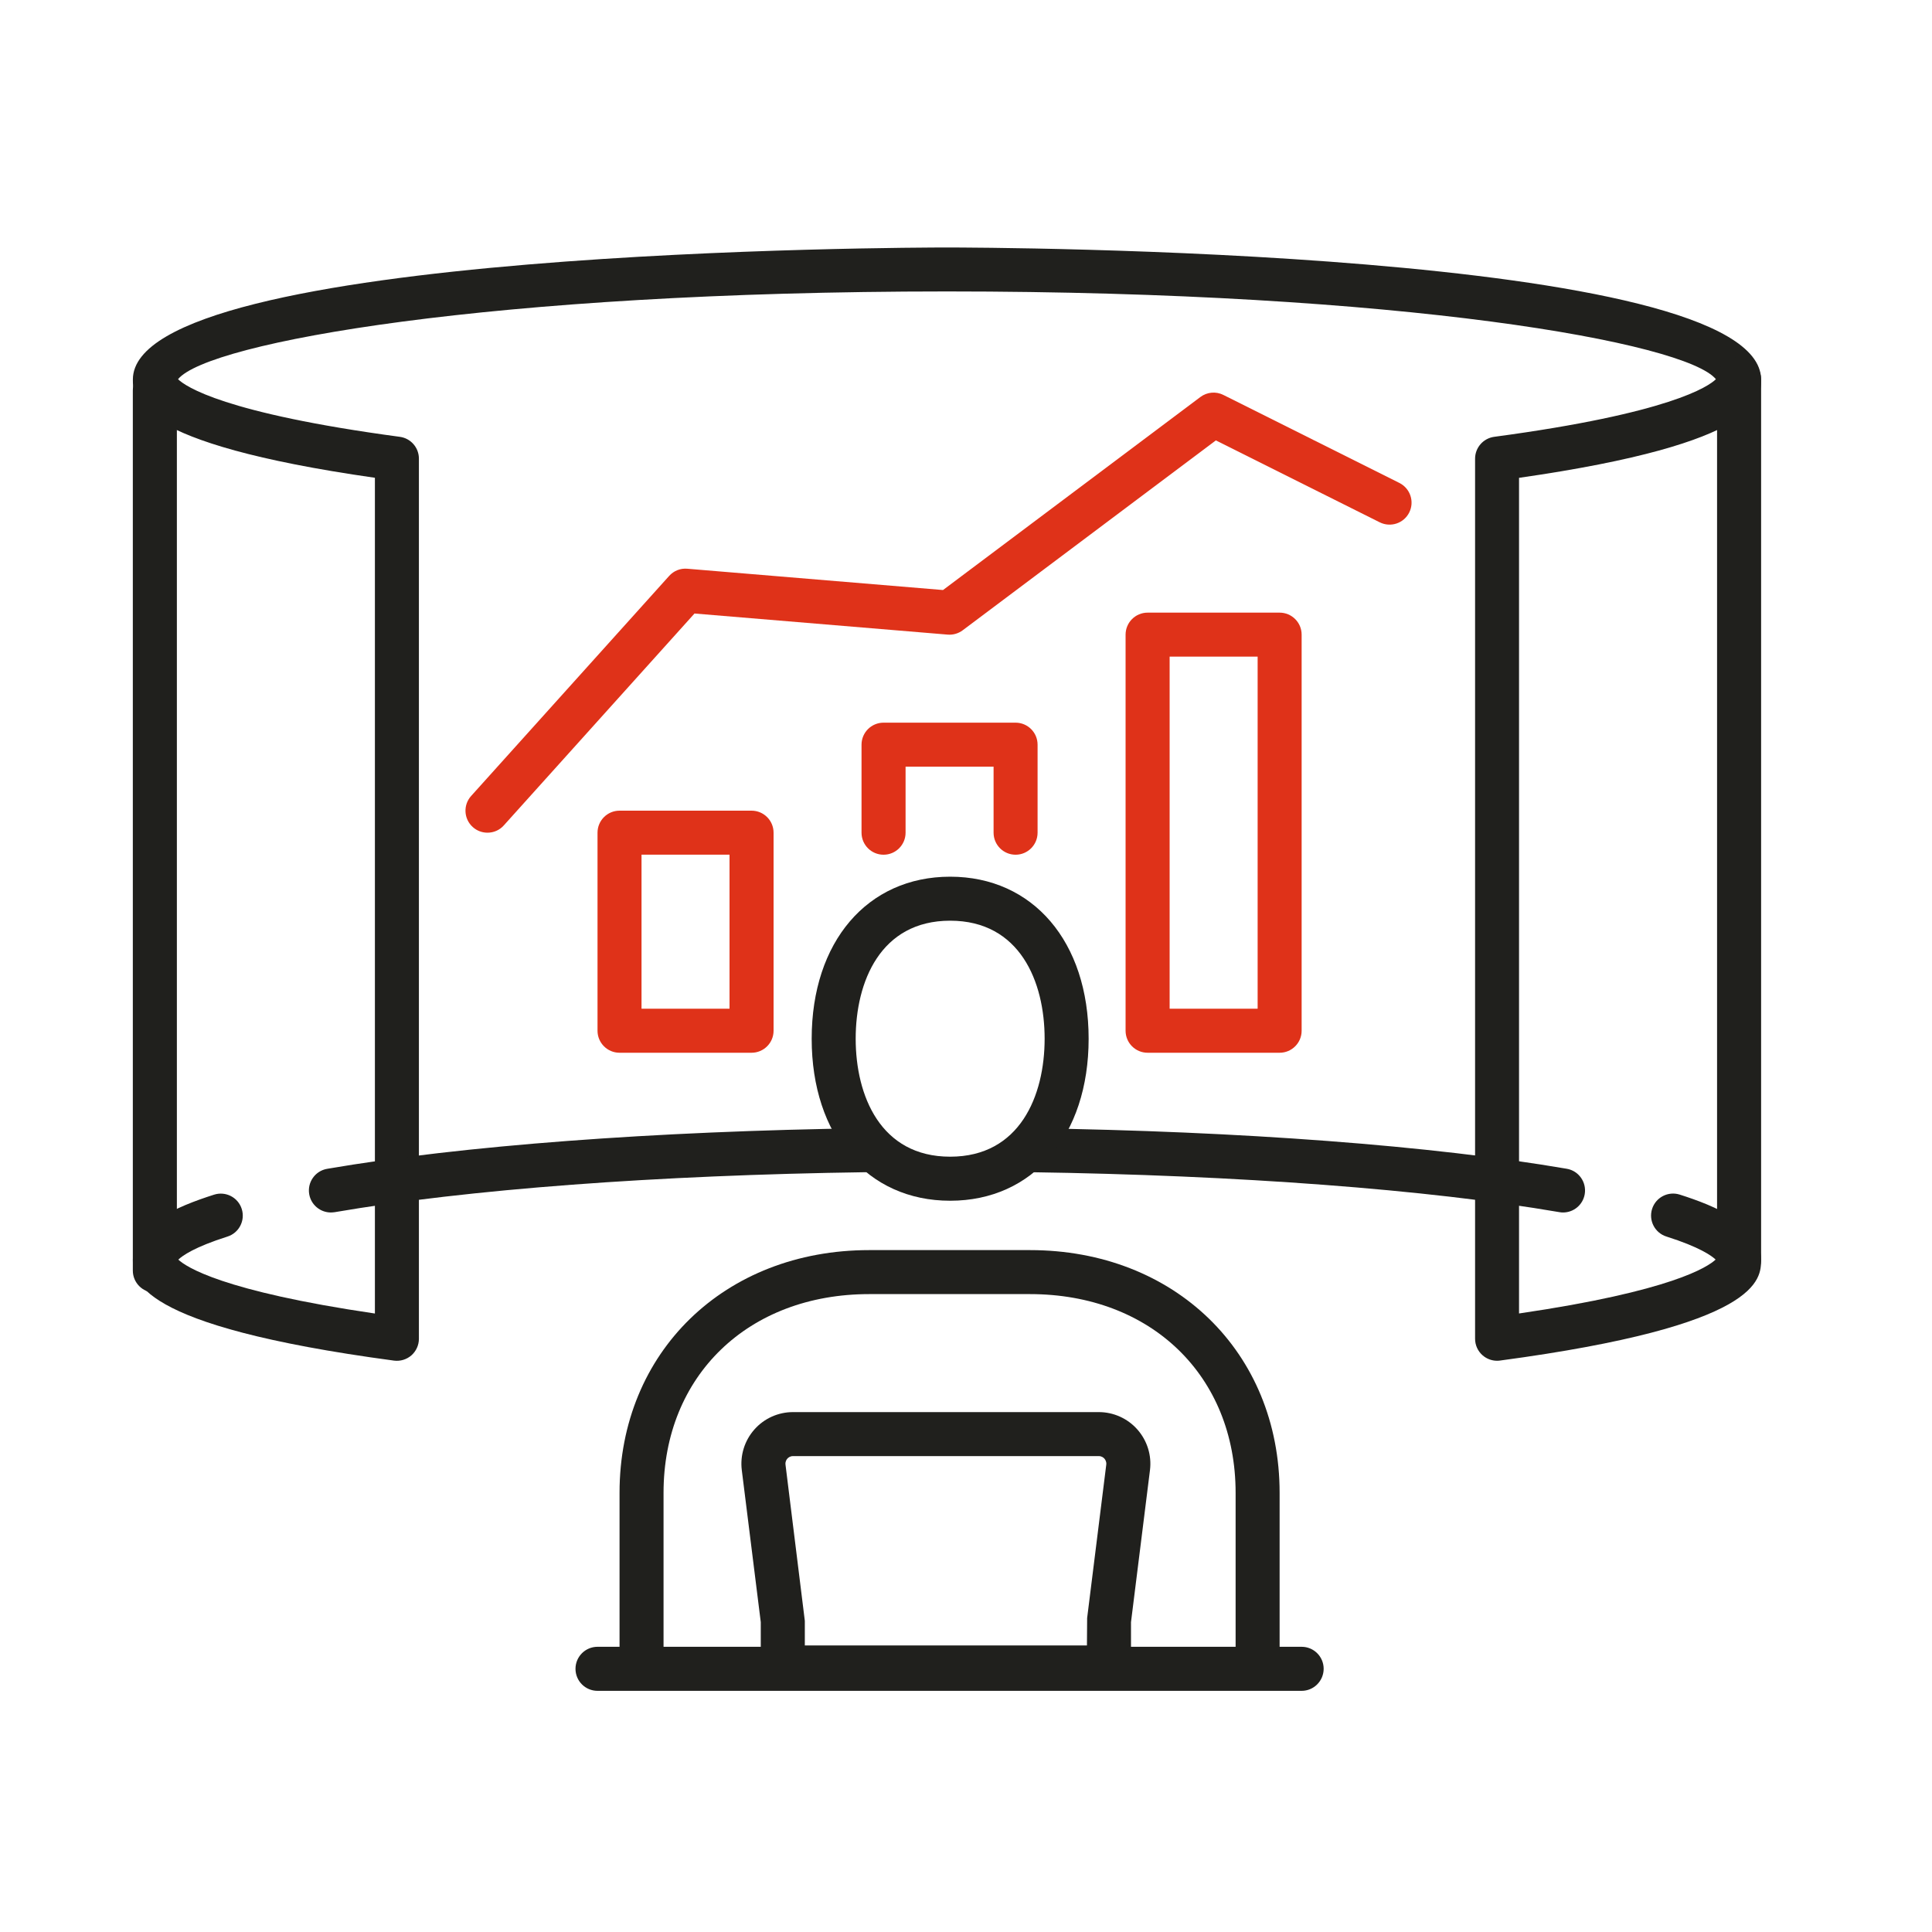 <?xml version="1.0" encoding="UTF-8"?> <!-- Generator: Adobe Illustrator 25.2.3, SVG Export Plug-In . SVG Version: 6.00 Build 0) --> <svg xmlns="http://www.w3.org/2000/svg" xmlns:xlink="http://www.w3.org/1999/xlink" id="Слой_1" x="0px" y="0px" viewBox="0 0 400 400" style="enable-background:new 0 0 400 400;" xml:space="preserve"> <style type="text/css"> .st0{fill:#20201D;} .st1{fill:#DF3219;} </style> <g> <g> <g> <path class="st0" d="M309.95,281.73c-1.1,0-2.16-0.4-3-1.13c-0.99-0.87-1.55-2.11-1.55-3.43V94.96c0-2.28,1.69-4.21,3.95-4.52 c36.44-4.88,44.39-10.44,45.91-11.93c-6.2-7.6-64.83-18.17-159.2-18.17s-153,10.57-159.2,18.17c1.53,1.49,9.48,7.04,45.92,11.93 c2.26,0.3,3.95,2.23,3.95,4.52v182.22c0,1.31-0.57,2.56-1.55,3.43c-0.99,0.86-2.3,1.26-3.61,1.09 c-54.06-7.25-54.06-16.82-54.06-20.9c0-7.18,8.99-10.96,16.82-13.46c2.4-0.76,4.96,0.56,5.72,2.96c0.76,2.4-0.56,4.96-2.96,5.72 c-6.87,2.18-9.34,3.97-10.17,4.77c1.57,1.48,9.03,6.51,40.7,11.16V98.92C27.5,91.75,27.51,82.55,27.51,78.57 c0-27.02,161.67-27.33,168.55-27.33c6.88,0,168.55,0.31,168.55,27.33c0,3.98,0,13.18-50.11,20.36v173.01 c31.68-4.64,39.13-9.67,40.7-11.16c-0.83-0.79-3.31-2.59-10.19-4.77c-2.4-0.76-3.72-3.32-2.96-5.72c0.76-2.4,3.33-3.72,5.72-2.96 c7.23,2.3,16.84,6.19,16.84,13.46c0,4.09,0,13.66-54.06,20.9C310.35,281.72,310.15,281.73,309.95,281.73z"></path> <path class="st0" d="M323.62,251.03c-0.26,0-0.51-0.02-0.78-0.07c-27.4-4.7-66.33-7.64-109.61-8.27 c-2.52-0.04-4.52-2.11-4.49-4.62c0.04-2.49,2.07-4.49,4.55-4.49c0.02,0,0.05,0,0.07,0c43.73,0.63,83.16,3.62,111.02,8.4 c2.48,0.42,4.14,2.78,3.72,5.26C327.72,249.46,325.8,251.03,323.62,251.03z"></path> <path class="st0" d="M68.5,251.03c-2.18,0-4.1-1.57-4.48-3.78c-0.43-2.48,1.24-4.84,3.72-5.26c27.98-4.8,67.59-7.79,111.53-8.41 c2.47,0.04,4.58,1.98,4.62,4.49c0.04,2.52-1.98,4.58-4.49,4.62c-43.48,0.61-82.59,3.55-110.12,8.28 C69.01,251,68.75,251.03,68.5,251.03z"></path> <path class="st0" d="M360.06,265.34c-2.52,0-4.56-2.04-4.56-4.56V78.57c0-2.52,2.04-4.56,4.56-4.56c2.52,0,4.56,2.04,4.56,4.56 v182.22C364.61,263.3,362.57,265.34,360.06,265.34z"></path> <path class="st0" d="M32.06,267.62c-2.52,0-4.56-2.04-4.56-4.56V80.84c0-2.52,2.04-4.56,4.56-4.56c2.52,0,4.56,2.04,4.56,4.56 v182.22C36.62,265.58,34.58,267.62,32.06,267.62z"></path> </g> <path class="st1" d="M210.27,176.96c-2.52,0-4.56-2.04-4.56-4.56v-13.67h-18.22v13.67c0,2.52-2.04,4.56-4.56,4.56 s-4.56-2.04-4.56-4.56v-18.22c0-2.52,2.04-4.56,4.56-4.56h27.33c2.52,0,4.56,2.04,4.56,4.56v18.22 C214.82,174.92,212.78,176.96,210.27,176.96z"></path> <path class="st1" d="M264.93,217.96H237.6c-2.52,0-4.56-2.04-4.56-4.56v-82c0-2.52,2.04-4.56,4.56-4.56h27.33 c2.52,0,4.56,2.04,4.56,4.56v82C269.49,215.92,267.45,217.96,264.93,217.96z M242.16,208.84h18.22v-72.89h-18.22V208.84z"></path> <path class="st1" d="M155.6,217.96h-27.33c-2.52,0-4.56-2.04-4.56-4.56v-41c0-2.52,2.04-4.56,4.56-4.56h27.33 c2.52,0,4.56,2.04,4.56,4.56v41C160.16,215.92,158.12,217.96,155.6,217.96z M132.82,208.84h18.22v-31.89h-18.22V208.84z"></path> <path class="st1" d="M100.93,172.4c-1.09,0-2.18-0.38-3.05-1.17c-1.87-1.68-2.02-4.56-0.34-6.43l41-45.56 c0.95-1.06,2.32-1.62,3.76-1.49l52.94,4.41l53.28-39.96c1.38-1.04,3.23-1.21,4.77-0.43l36.44,18.22c2.25,1.13,3.16,3.86,2.04,6.11 c-1.12,2.25-3.85,3.16-6.11,2.04l-33.93-16.96l-52.41,39.31c-0.89,0.67-2,0.99-3.11,0.9l-52.42-4.37l-39.49,43.88 C103.42,171.89,102.18,172.4,100.93,172.4z"></path> </g> <g> <g> <path class="st0" d="M264.93,345.51h-9.11v-36.44c0-24.22-17.51-41.14-42.59-41.14h-33.26c-25.08,0-42.59,16.92-42.59,41.14 v36.44h-9.11v-36.44c0-29.12,21.75-50.25,51.7-50.25h33.26c29.96,0,51.7,21.13,51.7,50.25V345.51z"></path> <path class="st0" d="M196.72,248.6c-17.15,0-28.67-13.48-28.67-33.54s11.52-33.55,28.67-33.55c17.15,0,28.67,13.48,28.67,33.55 S213.87,248.6,196.72,248.6z M196.72,190.62c-14.42,0-19.56,12.62-19.56,24.43s5.14,24.43,19.56,24.43 c14.43,0,19.56-12.62,19.56-24.43S211.15,190.62,196.72,190.62z"></path> <path class="st0" d="M234.15,349.78h-76.64v-13.93l-3.93-31.48c-0.38-3.04,0.57-6.11,2.6-8.4c2.02-2.3,4.94-3.61,8-3.61h63.31 c3.06,0,5.97,1.31,8,3.61c2.03,2.3,2.98,5.36,2.6,8.4l-3.93,31.48V349.78z M166.62,340.67h58.42l0.04-5.67l3.96-31.76 c0.08-0.61-0.21-1.04-0.38-1.24c-0.17-0.2-0.56-0.53-1.17-0.53h-63.31c-0.61,0-1,0.33-1.17,0.53c-0.18,0.2-0.46,0.63-0.38,1.24 l4,32.33V340.67z"></path> </g> <path class="st0" d="M269.49,350.07H123.71c-2.52,0-4.56-2.04-4.56-4.56c0-2.52,2.04-4.56,4.56-4.56h145.78 c2.52,0,4.56,2.04,4.56,4.56C274.04,348.03,272,350.07,269.49,350.07z"></path> </g> </g> </svg> 